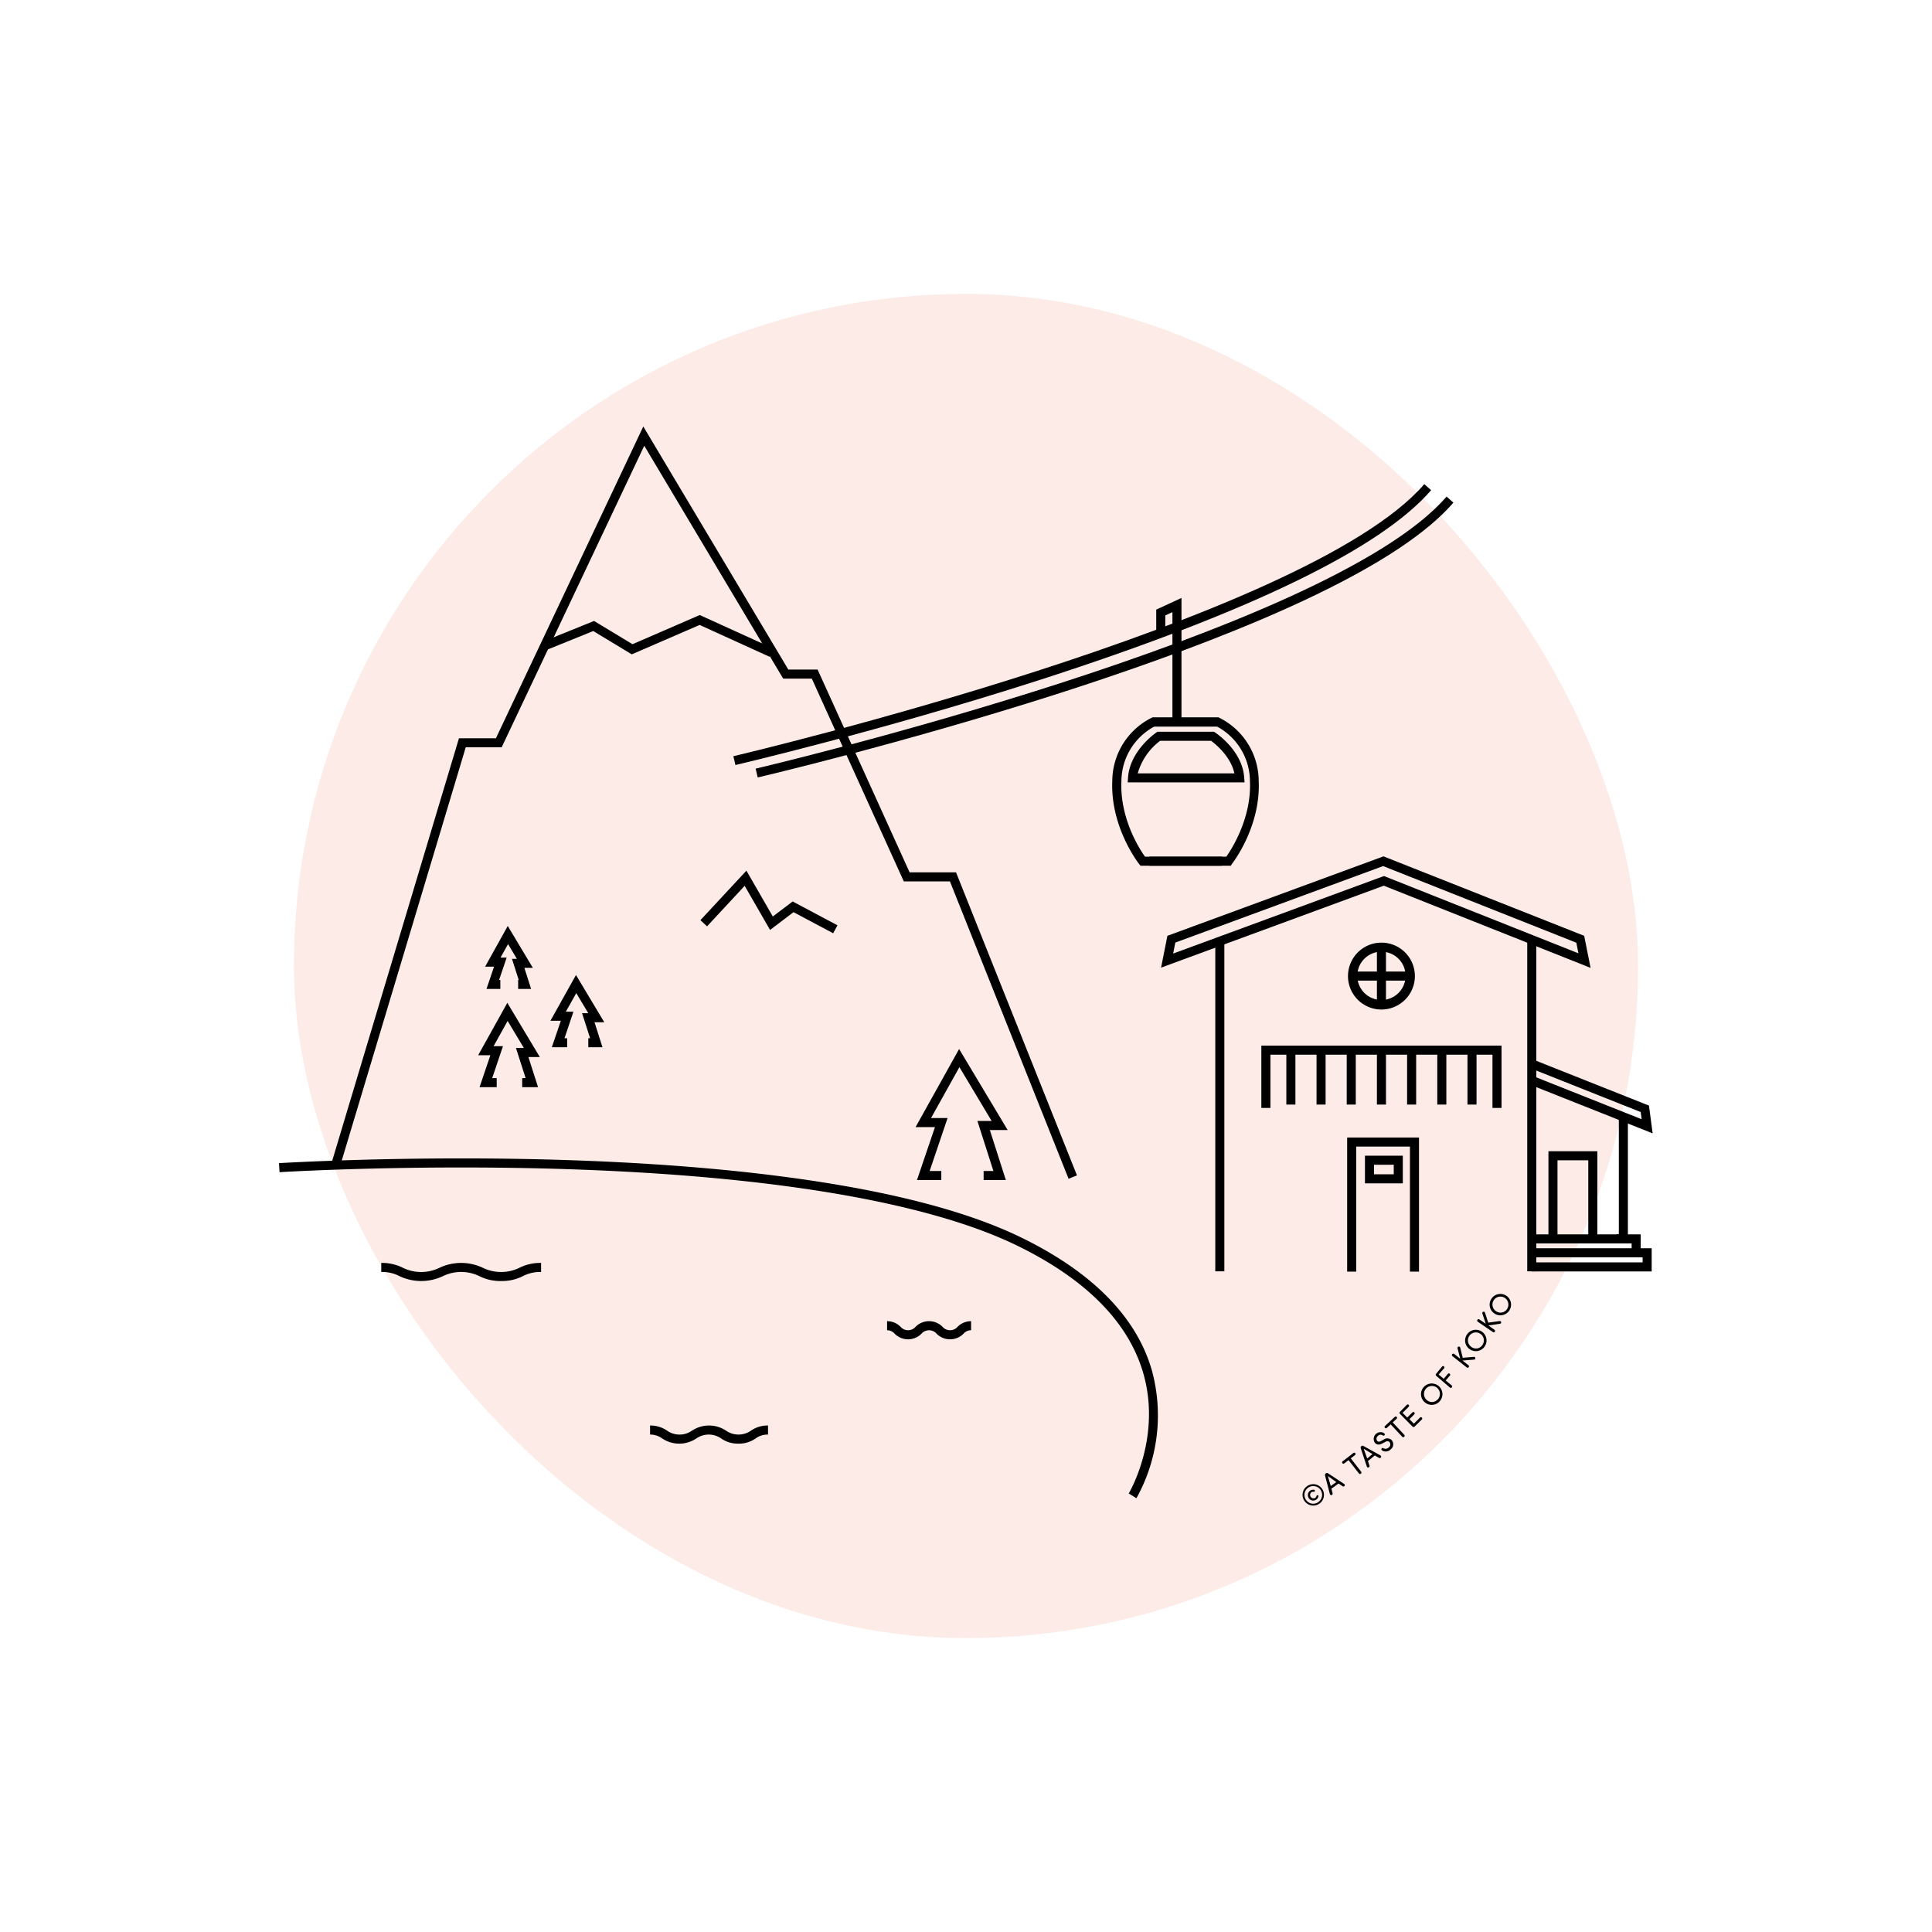 <svg xmlns="http://www.w3.org/2000/svg" viewBox="0 0 320 320"><defs><style>.cls-1{opacity:0.2;}.cls-2{fill:#f19c87;}</style></defs><title>lake-tahoe</title><g id="Layer_1" data-name="Layer 1"><g class="cls-1"><rect class="cls-2" x="48.68" y="48.68" width="222.64" height="222.64" rx="111.32" ry="111.32"/></g><polygon points="127.46 108.78 115.88 103.51 104.64 108.38 98.26 104.52 90.63 107.61 90.06 106.22 98.39 102.85 104.76 106.7 115.9 101.87 128.08 107.41 127.46 108.78"/><polygon points="176.99 195.24 157.34 145.99 149.7 145.99 134.46 112.4 129.72 112.4 106.71 73.83 83.09 123.78 77.14 123.78 56.16 193.7 54.72 193.27 76.02 122.28 82.14 122.28 106.55 70.64 130.57 110.9 135.42 110.9 150.66 144.49 158.35 144.49 178.38 194.68 176.99 195.24"/><polygon points="195.69 119.58 194.19 119.58 194.19 101.39 193.01 101.93 193.01 105.08 191.51 105.08 191.51 100.97 195.69 99.04 195.69 119.58"/><path d="M203.86,143.39H190.38v-1.5h12.74c.88-1.25,4.19-6.39,3.91-12.5a10.34,10.34,0,0,0-5.45-9.05H190.85v-1.5h11l.14.06a11.77,11.77,0,0,1,6.49,10.42c.35,7.57-4.24,13.53-4.44,13.78Z"/><path d="M202.38,143.39H188.9l-.23-.29c-.2-.25-4.78-6.21-4.44-13.78a11.77,11.77,0,0,1,6.49-10.42l.14-.06h11v1.5H191.19a10.34,10.34,0,0,0-5.45,9.05c-.28,6.13,3,11.26,3.91,12.5h12.74Z"/><path d="M206.14,129.59H186.78l.06-.8c.3-4.42,4.5-7.34,4.68-7.46l.19-.13h9.37l.19.13c.18.12,4.51,3,4.81,7.47Zm-17.69-1.5h16c-.6-2.82-3.16-4.88-3.86-5.39h-8.43A10.17,10.17,0,0,0,188.45,128.09Z"/><path d="M121.81,126.71l-.34-1.46c.95-.22,94.81-22.33,114.44-45.06l1.13,1c-8.39,9.72-30.35,20.34-65.26,31.57C145.85,121.08,122.05,126.66,121.81,126.71Z"/><path d="M125.5,128.77l-.34-1.46C126.1,127.09,220,105,239.6,82.25l1.13,1c-8.39,9.72-30.35,20.34-65.26,31.57C149.53,123.14,125.74,128.72,125.5,128.77Z"/><polygon points="89.12 180.07 86.49 180.07 86.49 178.57 87.06 178.57 85.46 173.58 86.77 173.58 84.08 169.1 81.75 173.28 83.31 173.28 81.52 178.57 82.27 178.57 82.27 180.07 79.43 180.07 81.22 174.78 79.2 174.78 84.03 166.1 89.41 175.08 87.52 175.08 89.12 180.07"/><polygon points="99.79 173.46 97.44 173.46 97.44 171.96 97.74 171.96 96.41 167.82 97.44 167.82 95.45 164.49 93.72 167.57 94.98 167.57 93.5 171.96 93.94 171.96 93.94 173.46 91.4 173.46 92.89 169.07 91.17 169.07 95.4 161.49 100.09 169.32 98.47 169.32 99.79 173.46"/><polygon points="87.97 163.8 85.82 163.8 85.82 162.3 85.91 162.3 84.8 158.81 85.61 158.81 84.15 156.37 82.9 158.61 83.92 158.61 82.67 162.3 82.87 162.3 82.87 163.8 80.58 163.8 81.83 160.11 80.35 160.11 84.1 153.37 88.26 160.31 86.85 160.31 87.97 163.8"/><polygon points="166.6 195.45 162.92 195.45 162.92 193.95 164.54 193.95 161.89 185.67 164.25 185.67 158.91 176.75 154.21 185.18 156.95 185.18 153.98 193.95 155.91 193.95 155.91 195.45 151.88 195.45 154.86 186.68 151.65 186.68 158.86 173.75 166.9 187.17 163.95 187.17 166.6 195.45"/><polygon points="235.03 210.62 233.53 210.62 233.53 189.91 224.63 189.91 224.63 210.62 223.13 210.62 223.13 188.41 235.03 188.41 235.03 210.62"/><path d="M232.35,196h-6.27v-4.58h6.27Zm-4.77-1.5h3.27v-1.58h-3.27Z"/><path d="M228.81,167.21a5.54,5.54,0,1,1,5.54-5.54A5.55,5.55,0,0,1,228.81,167.21Zm0-9.58a4,4,0,1,0,4,4A4,4,0,0,0,228.81,157.63Z"/><rect x="228.06" y="156.88" width="1.5" height="9.58"/><rect x="224.02" y="160.92" width="9.58" height="1.5"/><path d="M263.45,160.31,229.2,146.7l-36.89,13.57,1.05-5.27,35.79-13.16L262.39,155Zm-68.78-4.19-.36,1.82,34.92-12.84,32.21,12.8-.35-1.76-32-12.69Z"/><rect x="201.29" y="156.01" width="1.5" height="54.56"/><rect x="252.96" y="156.01" width="1.5" height="54.56"/><polygon points="248.7 183.51 247.2 183.51 247.2 174.69 210.42 174.69 210.42 183.51 208.92 183.51 208.92 173.19 248.7 173.19 248.7 183.51"/><rect x="213.06" y="173.94" width="1.5" height="9.01"/><rect x="218.06" y="173.94" width="1.5" height="9.01"/><rect x="223.06" y="173.94" width="1.5" height="9.01"/><rect x="228.06" y="173.94" width="1.5" height="9.01"/><rect x="233.06" y="173.94" width="1.5" height="9.01"/><rect x="238.06" y="173.94" width="1.5" height="9.01"/><rect x="243.06" y="173.94" width="1.5" height="9.01"/><path d="M83,212.18a7.66,7.66,0,0,1-3.62-.82,6.91,6.91,0,0,0-6,0,8.39,8.39,0,0,1-7.23,0,6.14,6.14,0,0,0-3-.68v-1.5a7.66,7.66,0,0,1,3.61.82,6.9,6.9,0,0,0,6,0A8.4,8.4,0,0,1,80,210a6.92,6.92,0,0,0,6,0,7.66,7.66,0,0,1,3.62-.82v1.5a6.17,6.17,0,0,0-3,.68A7.66,7.66,0,0,1,83,212.18Z"/><path d="M122.28,239.11a4.78,4.78,0,0,1-2.84-.86,3.61,3.61,0,0,0-4.1,0,5.09,5.09,0,0,1-5.67,0,3.34,3.34,0,0,0-2-.64v-1.5a4.78,4.78,0,0,1,2.83.86,3.6,3.6,0,0,0,4.1,0,5.1,5.1,0,0,1,5.67,0,3.61,3.61,0,0,0,4.1,0,4.78,4.78,0,0,1,2.84-.86v1.5a3.34,3.34,0,0,0-2.05.64A4.78,4.78,0,0,1,122.28,239.11Z"/><polygon points="273.73 187.72 253.44 179.66 253.99 178.26 271.91 185.38 271.75 184.19 253.44 176.91 253.99 175.52 273.12 183.12 273.73 187.72"/><polygon points="269.63 205.95 253.71 205.95 253.71 204.45 268.13 204.45 268.13 184.98 269.63 184.98 269.63 205.95"/><polygon points="271.75 207.23 270.25 207.23 270.25 205.95 267.75 205.95 267.75 204.45 271.75 204.45 271.75 207.23"/><polygon points="273.57 210.59 253.71 210.59 253.71 209.09 272.07 209.09 272.07 208.25 253.71 208.25 253.71 206.75 273.57 206.75 273.57 210.59"/><polygon points="264.57 205.2 263.07 205.2 263.07 192.18 257.97 192.18 257.97 205.2 256.47 205.2 256.47 190.68 264.57 190.68 264.57 205.2"/><path d="M188.23,248.15l-1.28-.78c.06-.09,5.52-9.28,2.39-20-2.46-8.39-9.44-15.45-20.75-21-14.69-7.2-40.49-11.6-74.59-12.72-25.81-.84-47.49.49-47.7.5l-.09-1.5c.22,0,22-1.35,47.84-.5,23.93.78,56.4,3.65,75.2,12.87,11.71,5.74,19,13.13,21.53,21.94A28.24,28.24,0,0,1,188.23,248.15Z"/><path d="M157.36,221.83a3.1,3.1,0,0,1-2.23-.93,1.66,1.66,0,0,0-2.5,0,3.12,3.12,0,0,1-4.45,0,1.67,1.67,0,0,0-1.25-.57v-1.5a3.1,3.1,0,0,1,2.23.93,1.65,1.65,0,0,0,2.49,0,3.13,3.13,0,0,1,4.46,0,1.66,1.66,0,0,0,2.5,0,3.1,3.1,0,0,1,2.23-.93v1.5a1.67,1.67,0,0,0-1.25.57A3.11,3.11,0,0,1,157.36,221.83Z"/><polygon points="138 154.58 131.43 151.08 127.55 154.03 123.34 146.72 117.11 153.43 116.01 152.41 123.63 144.21 128 151.8 131.29 149.31 138.71 153.26 138 154.58"/><path d="M216.53,246.13a1.77,1.77,0,1,1-.49,2.44A1.76,1.76,0,0,1,216.53,246.13Zm1.77,2.7a1.46,1.46,0,1,0-2-.43A1.44,1.44,0,0,0,218.3,248.83Zm-1.53-.71a.89.89,0,0,1,.86-1.37.17.17,0,0,1,.16.18.16.16,0,0,1-.17.16.64.64,0,0,0-.41.07.57.57,0,0,0,.62.95.64.64,0,0,0,.23-.35.16.16,0,0,1,.21-.1.17.17,0,0,1,.1.22.89.89,0,0,1-1.61.24Z"/><path d="M222.63,245.79a.23.23,0,0,1,.07.32.23.23,0,0,1-.32.06l-.67-.45-1.19.85.2.78a.23.23,0,1,1-.45.11l-.8-3.05a.32.32,0,0,1,.13-.37h0a.32.32,0,0,1,.38,0Zm-1.29-.31-1.4-1,.47,1.65Z"/><path d="M222.68,242.36a.22.22,0,1,1-.27-.34l1.73-1.34a.22.22,0,1,1,.27.34l-.68.53,1.72,2.21a.23.23,0,1,1-.37.29l-1.72-2.21Z"/><path d="M228.64,241.06a.23.23,0,0,1,.09.32.23.23,0,0,1-.32.09l-.7-.4-1.13.93.25.76a.23.23,0,0,1-.15.29.23.23,0,0,1-.29-.15l-1-3a.33.33,0,0,1,.1-.38l0,0a.32.32,0,0,1,.38,0Zm-1.31-.22-1.46-.88.58,1.61Z"/><path d="M230,239.75a.61.61,0,0,0,.16-.87c-.22-.26-.54-.18-.81,0l-.41.21c-.67.35-1,.1-1.22-.12a1.13,1.13,0,0,1,1.48-1.62l.09.08a.2.2,0,0,1,0,.31.21.21,0,0,1-.27,0,.6.6,0,0,0-.78.09.59.59,0,0,0-.14.82c.1.11.29.25.68,0l.41-.21a1,1,0,0,1,1.32.1,1.05,1.05,0,0,1-.19,1.54,1.13,1.13,0,0,1-1.37.18l-.08-.07a.21.21,0,0,1,0-.31.22.22,0,0,1,.27,0A.73.73,0,0,0,230,239.75Z"/><path d="M229.71,236.5a.22.22,0,1,1-.3-.32l1.6-1.49a.22.22,0,1,1,.3.32l-.63.59,1.91,2.05a.23.23,0,1,1-.34.32l-1.91-2.05Z"/><path d="M233.45,235.07l.73.74,1-1a.22.22,0,1,1,.31.31l-1.19,1.17a.24.24,0,0,1-.34,0l-2.08-2.11a.24.24,0,0,1,0-.34L233,232.7a.22.22,0,1,1,.31.31l-1,1,.77.78.85-.84a.22.22,0,1,1,.31.31Z"/><path d="M235.82,229.74a1.77,1.77,0,1,1,.12,2.48A1.75,1.75,0,0,1,235.82,229.74Zm2.27,2.09a1.32,1.32,0,1,0-1.83,0A1.28,1.28,0,0,0,238.09,231.83Z"/><path d="M238.83,226.38a.22.22,0,1,1,.33.28l-.88,1,.84.71.67-.78a.22.22,0,1,1,.33.28l-.67.78,1,.82a.23.23,0,1,1-.3.35l-2.28-1.95a.24.24,0,0,1,0-.33Z"/><path d="M244.11,224.74a.22.22,0,0,1,.25.19.21.21,0,0,1-.19.26l-1.94.16,1,.78a.23.23,0,1,1-.29.36l-2.37-1.87a.23.23,0,1,1,.29-.36l1,.79-.44-1.72a.22.22,0,0,1,.14-.28.21.21,0,0,1,.29.14l.43,1.7Z"/><path d="M243,221a1.77,1.77,0,1,1,.4,2.45A1.75,1.75,0,0,1,243,221Zm2.49,1.83a1.32,1.32,0,1,0-1.81.25A1.28,1.28,0,0,0,245.5,222.83Z"/><path d="M248.37,218.81a.22.22,0,0,1,.26.17.21.21,0,0,1-.17.27l-1.93.29,1,.71a.23.23,0,1,1-.26.38l-2.5-1.71a.23.23,0,1,1,.26-.38l1.06.72-.56-1.69a.22.22,0,0,1,.12-.29.21.21,0,0,1,.3.12l.55,1.67Z"/><path d="M247,215.16a1.77,1.77,0,1,1,.56,2.42A1.75,1.75,0,0,1,247,215.16Zm2.61,1.66a1.32,1.32,0,1,0-1.8.37A1.29,1.29,0,0,0,249.62,216.82Z"/></g></svg>